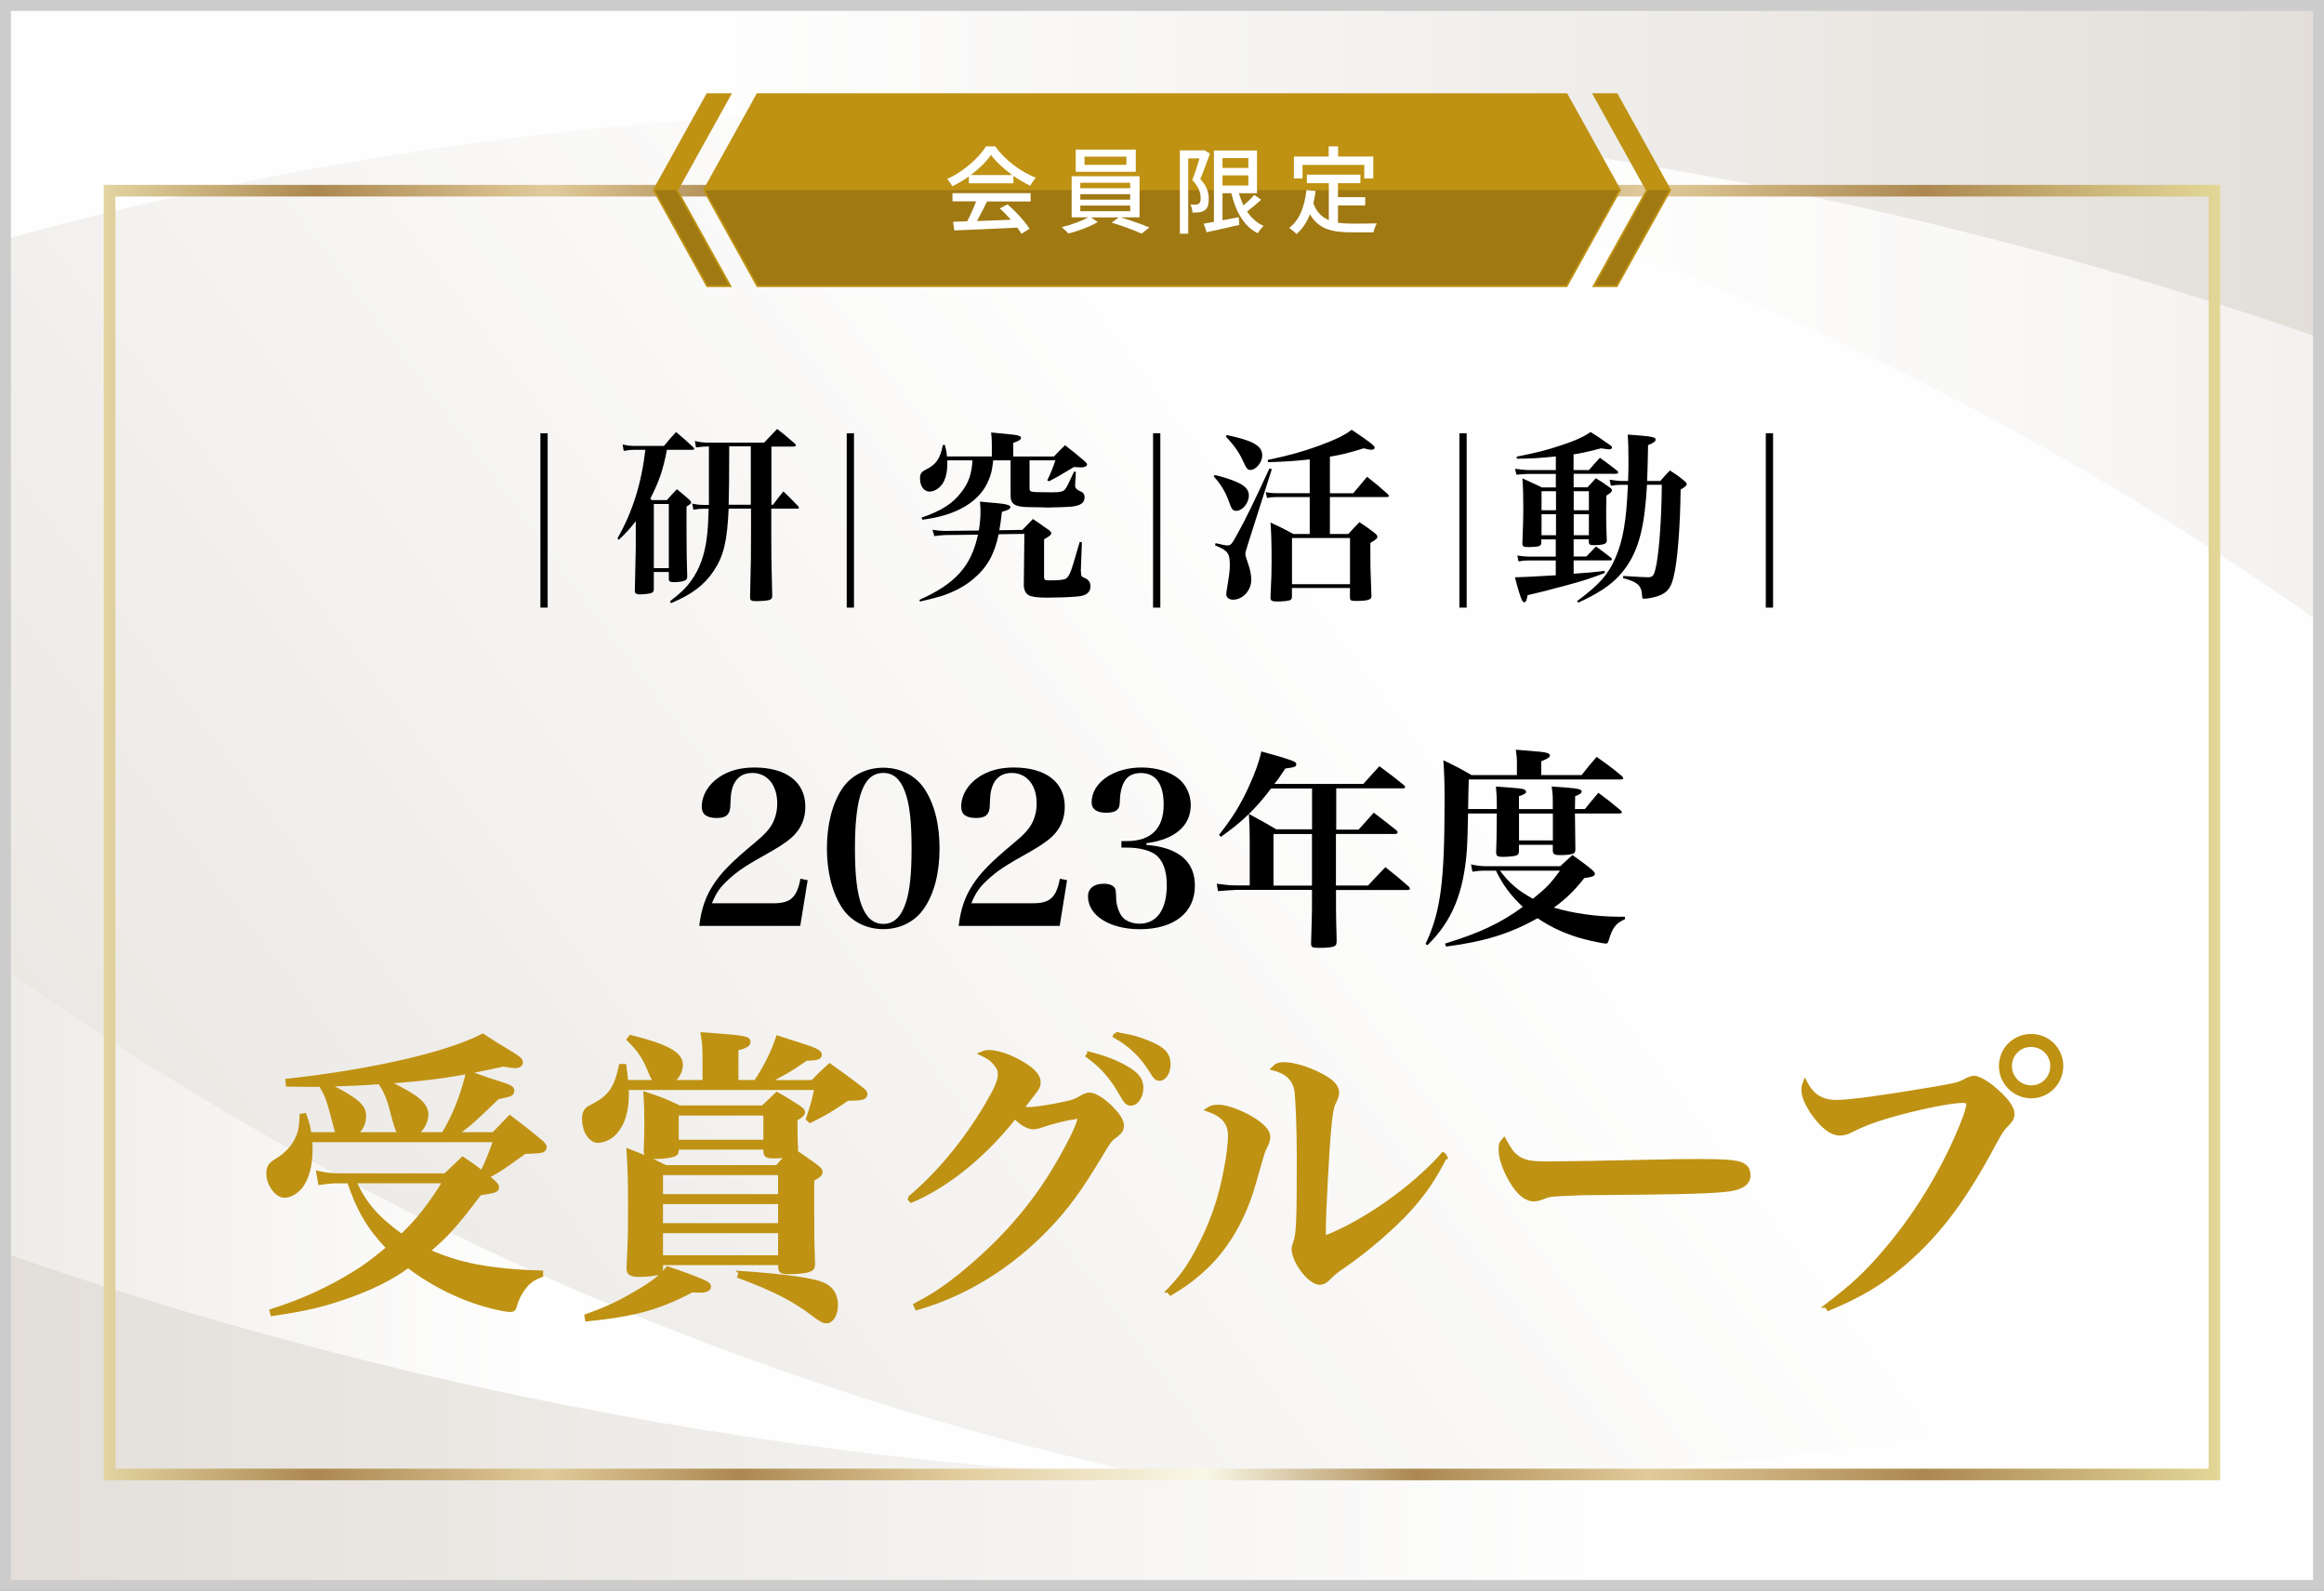 <?xml version="1.0" encoding="UTF-8"?><svg id="_背景" xmlns="http://www.w3.org/2000/svg" width="320" height="219" xmlns:xlink="http://www.w3.org/1999/xlink" viewBox="0 0 320 219"><rect x="0" y="0" width="320" height="219" fill="#333333" stroke="none"/><defs><style>.cls-1{fill:#000;}.cls-1,.cls-2,.cls-3,.cls-4,.cls-5,.cls-6,.cls-7,.cls-8,.cls-9{stroke-width:0px;}.cls-2{fill:url(#_名称未設定グラデーション_12);}.cls-3{fill:url(#_名称未設定グラデーション_13);}.cls-10{stroke:#000;}.cls-10,.cls-11{fill:none;stroke-miterlimit:10;}.cls-4{fill:url(#_名称未設定グラデーション_11);}.cls-12{fill:#bf9213;stroke:#bf9213;stroke-width:.5px;}.cls-13{opacity:.4;}.cls-5{fill:#231815;opacity:.2;}.cls-11{stroke:#ccc;stroke-width:2px;}.cls-6{fill:url(#_名称未設定グラデーション_14);}.cls-7{fill:url(#_名称未設定グラデーション_13-2);}.cls-8{fill:#fff;}.cls-9{fill:url(#_名称未設定グラデーション_13-3);}</style><linearGradient id="_名称未設定グラデーション_13" x1="-17.99" y1="242.03" x2="312.02" y2="-3.7" gradientUnits="userSpaceOnUse"><stop offset="0" stop-color="#b6ab9d"/><stop offset=".42" stop-color="#e7e4df"/><stop offset=".63" stop-color="#fdfdfd"/></linearGradient><linearGradient id="_名称未設定グラデーション_14" x1="-47.8" y1="175.96" x2="330.99" y2="175.96" gradientUnits="userSpaceOnUse"><stop offset="0" stop-color="#b6ab9d"/><stop offset=".21" stop-color="#e7e4df"/><stop offset=".32" stop-color="#fdfdfd"/></linearGradient><linearGradient id="_名称未設定グラデーション_13-2" x1="-3.68" y1="195.64" x2="354.89" y2="195.64" xlink:href="#_名称未設定グラデーション_13"/><linearGradient id="_名称未設定グラデーション_11" x1="19745.89" y1="13148.53" x2="20124.68" y2="13148.53" gradientTransform="translate(20166.79 13191.57) rotate(-180)" gradientUnits="userSpaceOnUse"><stop offset="0" stop-color="#b6ab9d"/><stop offset=".09" stop-color="#c7bfb4"/><stop offset=".24" stop-color="#ded9d3"/><stop offset=".38" stop-color="#efedea"/><stop offset=".51" stop-color="#f9f9f8"/><stop offset=".63" stop-color="#fdfdfd"/></linearGradient><linearGradient id="_名称未設定グラデーション_13-3" x1="19843.11" y1="13168.22" x2="20201.68" y2="13168.22" gradientTransform="translate(20166.79 13191.57) rotate(-180)" xlink:href="#_名称未設定グラデーション_13"/><linearGradient id="_名称未設定グラデーション_12" x1="14.29" y1="114.61" x2="305.71" y2="114.61" gradientUnits="userSpaceOnUse"><stop offset="0" stop-color="#e3d4a1"/><stop offset=".1" stop-color="#ac8850"/><stop offset=".21" stop-color="#e1cb9b"/><stop offset=".3" stop-color="#ac8850"/><stop offset=".4" stop-color="#e1cb9b"/><stop offset=".52" stop-color="#f9f8e7"/><stop offset=".62" stop-color="#ac8850"/><stop offset=".73" stop-color="#e1cb9b"/><stop offset=".86" stop-color="#ac8850"/><stop offset="1" stop-color="#e3d797"/></linearGradient></defs><rect class="cls-8" width="320" height="218.18"/><g class="cls-13"><rect class="cls-3" x="0" y="0" width="320" height="219"/><path class="cls-6" d="M320,199.35v19.65H0v-86.08c23.88,16.98,60.19,39.2,108.25,55.97,20.94,7.31,39.15,11.84,51.88,14.54,9.2,1.95,15.54,2.93,17.97,3.3,29.84,4.5,79.9,8.04,141.89-7.38Z"/><path class="cls-7" d="M320,185.87v33.13H0v-46.71c29.49,10.3,87.17,27.76,160.13,31.14,37.76,1.75,79.62-.27,123.79-9,12.66-2.5,24.69-5.4,36.08-8.56Z"/><path class="cls-4" d="M0,19.65V0h320v86.08c-23.88-16.98-60.19-39.2-108.25-55.97-20.94-7.31-39.15-11.84-51.88-14.54-9.2-1.95-15.54-2.93-17.97-3.3C112.05,7.77,61.99,4.23,0,19.65Z"/><path class="cls-9" d="M0,33.13V0h320v46.71c-29.49-10.3-87.17-27.76-160.13-31.14-37.76-1.75-79.62.27-123.79,9-12.66,2.5-24.69,5.4-36.08,8.56Z"/></g><path class="cls-2" d="M304.11,27.05v175.12H15.89V27.05h288.23M305.71,25.45H14.29v178.31h291.42V25.45h0Z"/><polygon class="cls-12" points="215.64 39.27 104.36 39.27 97.09 26.18 104.36 13.09 215.64 13.09 222.91 26.18 215.64 39.27"/><polygon class="cls-12" points="100.36 13.09 97.45 13.09 90.18 26.18 97.45 39.27 100.36 39.27 93.09 26.18 100.36 13.09"/><polygon class="cls-12" points="219.64 39.27 222.55 39.27 229.82 26.18 222.55 13.09 219.64 13.09 226.91 26.18 219.64 39.27"/><polyline class="cls-5" points="222.91 26.18 215.64 39.27 104.36 39.27 97.09 26.18"/><polyline class="cls-5" points="90.18 26.18 97.45 39.27 100.36 39.27 93.09 26.18"/><polyline class="cls-5" points="226.91 26.18 219.64 39.27 222.55 39.27 229.82 26.18"/><path class="cls-8" d="M133.41,24.28c-.72.51-1.49.98-2.28,1.36-.13-.27-.46-.73-.72-.99,2.24-1.02,4.37-2.91,5.36-4.5h1.26c1.39,1.92,3.56,3.52,5.6,4.32-.29.3-.56.73-.77,1.1-.76-.37-1.56-.83-2.32-1.36v1.02h-6.13v-.94ZM131.16,26.59h10.75v1.14h-6c-.43.88-.92,1.86-1.39,2.7,1.45-.05,3.08-.12,4.67-.18-.48-.55-1.01-1.1-1.52-1.56l1.05-.56c1.19,1.01,2.44,2.4,3.04,3.36l-1.11.69c-.14-.25-.34-.54-.58-.85-3.12.16-6.44.3-8.67.39l-.16-1.19,1.94-.07c.43-.81.9-1.86,1.22-2.74h-3.25v-1.14ZM139.4,24.1c-1.18-.84-2.25-1.82-2.95-2.78-.63.92-1.62,1.9-2.79,2.78h5.73Z"/><path class="cls-8" d="M154.36,29.94c1.32.38,2.91.96,3.9,1.37l-1.07.85c-.98-.45-2.75-1.11-4.12-1.51l.97-.72h-3.82l.94.63c-1.05.63-2.72,1.26-4.06,1.58-.22-.25-.62-.65-.92-.88,1.26-.29,2.8-.84,3.67-1.34h-2.29v-5.66h9.35v5.66h-2.54ZM156.39,23.65h-8.27v-3.06h8.27v3.06ZM148.75,25.91h6.87v-.75h-6.87v.75ZM148.75,27.49h6.87v-.76h-6.87v.76ZM148.75,29.07h6.87v-.77h-6.87v.77ZM155.1,21.56h-5.77v1.13h5.77v-1.13Z"/><path class="cls-8" d="M166.6,21.13c-.38,1.11-.89,2.49-1.33,3.51.97,1.03,1.17,1.95,1.17,2.74s-.16,1.31-.58,1.58c-.2.14-.46.22-.73.26-.27.04-.63.04-.94.03-.01-.31-.1-.79-.29-1.11.29.03.54.03.73.03.17-.01.31-.03.43-.12.2-.13.28-.43.26-.81,0-.67-.24-1.51-1.15-2.46.35-.89.73-2.08,1-2.98h-1.56v10.37h-1.15v-11.47h3.16l.17-.04.82.48ZM173.67,27.48c-.62.56-1.34,1.17-1.96,1.64.59.86,1.33,1.56,2.28,1.98-.27.24-.63.71-.81,1.01-1.92-.98-3.02-2.97-3.63-5.51h-1.22v3.72l2.23-.42.09,1.06c-1.58.37-3.25.73-4.5,1.01l-.41-1.18c.41-.07.89-.16,1.41-.25v-9.82h5.93v5.88h-2.49c.17.59.38,1.15.63,1.68.55-.47,1.11-1.01,1.49-1.45l.96.67ZM168.33,21.76v1.36h3.56v-1.36h-3.56ZM168.33,25.54h3.56v-1.4h-3.56v1.4Z"/><path class="cls-8" d="M184.23,30.66c.58.08,1.19.12,1.85.12.56,0,2.76,0,3.51-.03-.2.29-.41.88-.46,1.23h-3.12c-2.57,0-4.45-.43-5.64-2.49-.43,1.11-1.03,2.03-1.85,2.72-.2-.22-.71-.64-1.01-.84,1.44-1.07,2.11-2.91,2.38-5.2l1.26.12c-.08.6-.18,1.18-.31,1.71.46,1.22,1.19,1.91,2.13,2.3v-5.08h-3.02v-1.17h7.37v1.17h-3.09v1.92h3.75v1.14h-3.75v2.36ZM179.35,24.56h-1.19v-3.01h4.79v-1.4h1.3v1.4h4.84v3.01h-1.24v-1.86h-8.5v1.86Z"/><path class="cls-1" d="M96.28,127.44c.29-2.33.87-4.02,1.95-5.67,1.11-1.69,2.44-3.06,5.76-5.82,1.34-1.11,1.98-1.83,2.42-2.68.41-.84.61-1.72.61-2.68,0-2.53-1.37-4.19-3.43-4.19-1.37,0-2.27.67-2.71,1.95-.23.73-.26,1.02-.32,2.65-.06,1.13-.58,1.6-1.86,1.6-1.4,0-2.07-.5-2.07-1.54,0-1.57.87-3.06,2.42-4.1,1.31-.87,2.88-1.31,4.83-1.31,4.39,0,7.01,2.01,7.01,5.38,0,1.46-.44,2.65-1.31,3.67-.61.73-1.72,1.54-3.2,2.39-3.84,2.15-4.71,2.74-6.05,3.96-1.16,1.05-1.69,1.8-2.3,3.29h8.44c2.39,0,3.23-.76,3.75-3.38l.99.2-1.02,6.29h-13.91Z"/><path class="cls-1" d="M115.98,108.53c1.22-1.8,3.29-2.85,5.65-2.85s4.39,1.05,5.62,2.85c1.4,2.07,2.12,4.92,2.12,8.26s-.73,6.2-2.12,8.23c-1.22,1.83-3.29,2.88-5.62,2.88s-4.42-1.05-5.65-2.88c-1.37-2.07-2.12-4.95-2.12-8.23s.73-6.17,2.12-8.26ZM118.65,124.65c.64,1.69,1.63,2.53,2.97,2.53,1.48,0,2.5-.99,3.14-3.03.52-1.6.76-3.93.76-7.36,0-3.78-.29-6.2-.93-7.86-.64-1.72-1.6-2.53-2.97-2.53-2.71,0-3.9,3.17-3.9,10.39,0,3.7.29,6.2.93,7.86Z"/><path class="cls-1" d="M132,127.44c.29-2.33.87-4.02,1.95-5.67,1.11-1.69,2.44-3.06,5.76-5.82,1.34-1.11,1.98-1.83,2.42-2.68.41-.84.61-1.72.61-2.68,0-2.53-1.37-4.19-3.43-4.19-1.37,0-2.27.67-2.71,1.95-.23.73-.26,1.02-.32,2.65-.06,1.13-.58,1.6-1.86,1.6-1.4,0-2.07-.5-2.07-1.54,0-1.57.87-3.06,2.42-4.1,1.31-.87,2.88-1.31,4.83-1.31,4.39,0,7.01,2.01,7.01,5.38,0,1.46-.44,2.65-1.31,3.67-.61.73-1.72,1.54-3.2,2.39-3.84,2.15-4.71,2.74-6.05,3.96-1.16,1.05-1.69,1.8-2.3,3.29h8.44c2.39,0,3.23-.76,3.75-3.38l.99.2-1.02,6.29h-13.91Z"/><path class="cls-1" d="M157.84,116.3c4.42.35,6.69,2.27,6.69,5.62,0,3.72-2.88,5.99-7.59,5.99-4.13,0-7.13-1.89-7.13-4.51,0-1.11.81-1.75,2.18-1.75.7,0,1.25.2,1.48.55.17.23.17.29.23,1.63.03.81.38,1.8.79,2.33.47.61,1.4.99,2.39.99,2.42,0,3.78-1.95,3.78-5.32,0-2.01-.55-3.46-1.6-4.22-.76-.55-2.21-.93-3.78-.93h-.87v-.9h.82c3.29-.03,5-1.75,5-5.03,0-2.82-1.08-4.34-3.14-4.34-1.08,0-1.86.41-2.3,1.22-.35.64-.55,1.48-.58,2.36-.03.96-.09,1.16-.35,1.45-.29.29-.81.44-1.51.44-1.34,0-2.04-.5-2.04-1.43,0-2.71,3-4.8,6.87-4.8,2.07,0,3.96.58,5.18,1.6.99.84,1.6,2.18,1.6,3.58,0,2.85-2.21,4.74-6.11,5.24v.23Z"/><path class="cls-1" d="M183.96,114.2h3.11c.9-.99,1.19-1.31,2.09-2.33,1.37,1.05,1.8,1.37,3.14,2.44.09.12.15.2.15.26,0,.12-.15.23-.29.23h-8.21v7.1h4.42c1.02-1.11,1.34-1.43,2.39-2.53,1.43,1.13,1.86,1.48,3.23,2.68.09.12.15.2.15.26,0,.12-.12.2-.32.2h-9.86v2.56c0,.44.03,2.65.09,4.42,0,.5-.09.67-.38.79-.29.12-1.05.2-1.95.2-1.02,0-1.19-.09-1.19-.55v-.15c.09-3.32.12-3.87.12-4.54v-2.74h-10.47c-.41,0-1.89.12-2.47.17l-.17-1.02c1.28.17,1.78.23,2.65.23h1.89v-6.17c0-1.6-.03-2.21-.12-3.67,1.69.9,2.18,1.19,3.78,2.12h4.92v-5.62h-5.64c-2.18,2.88-4.13,4.71-6.93,6.66l-.23-.29c1.83-2.33,2.88-4.02,4.02-6.46.93-2.04,1.46-3.49,1.8-5.01,2.94.81,4.37,1.25,4.66,1.48.09.06.15.17.15.29,0,.32-.2.41-1.51.58-.84,1.28-1.05,1.57-1.51,2.12h12.25c.73-.81,1.48-1.63,2.21-2.44,1.51,1.11,1.95,1.46,3.4,2.62.09.09.15.17.15.23,0,.12-.12.2-.29.2h-9.2v5.62ZM175.35,114.81v7.1h5.3v-7.1h-5.3Z"/><path class="cls-1" d="M206.1,111.38v-.84c0-.64-.03-1.19-.12-2.27,3.49.26,3.61.26,3.96.44.09.06.2.2.2.29,0,.2-.26.35-.99.61v1.77h4.66v-1.11c0-.76-.03-1.16-.15-2.01.9.06,1.57.12,2.01.15,1.6.12,2.12.26,2.12.55,0,.23-.26.38-.9.64l-.03,1.77h1.37c.81-1.02,1.08-1.31,1.86-2.24,1.37,1.02,1.78,1.34,3.03,2.39.15.15.2.2.2.29s-.15.17-.29.17h-6.17l.06,5.03c-.03.26-.09.38-.26.47-.26.15-.96.23-1.83.23-.81,0-.99-.12-1.02-.61v-.81h-4.66v.96c-.03.29-.12.41-.35.5-.23.12-1.16.2-1.92.2-.7,0-.87-.12-.87-.64.06-1.75.06-1.86.09-5.33h-3.96q-.06,3.49-.15,4.89c-.44,6.05-2.04,9.92-5.44,13.24l-.26-.17c2.07-4.42,2.62-8.44,2.62-19.79,0-2.24-.03-3.4-.17-5.5,1.75.84,2.27,1.11,3.87,2.04h6.26v-1.6c0-.67-.03-1.08-.15-1.89,3.7.29,3.87.32,4.25.44.29.06.44.2.44.35,0,.26-.29.44-1.19.81v1.89h5.56c.87-1.11,1.16-1.46,2.07-2.5,1.57,1.11,2.04,1.45,3.49,2.65.12.15.17.2.17.29,0,.12-.15.17-.38.17h-20.89q-.06,1.8-.09,4.07h3.96ZM223.74,126.54c-1.28.55-1.72,1.16-2.27,3.03-.09.23-.17.32-.35.32-.29,0-1.98-.35-2.88-.58-2.39-.61-4.6-1.6-6.52-2.91-3.81,2.12-7.25,3.2-12.6,3.9l-.15-.41c4.77-1.46,7.71-2.85,10.71-5.06-1.63-1.51-2.76-3.03-3.7-4.98h-1.16c-.93,0-1.43.03-2.07.15l-.2-1.02c.81.2,1.45.26,2.33.26h9.95c.58-.52,1.13-1.05,1.69-1.54,1.25.9,1.63,1.16,2.74,2.07.23.23.35.38.35.52,0,.29-.38.44-1.46.58-1.51,1.89-2.5,2.82-4.19,4.07,2.65.79,5.94,1.25,8.96,1.25h.82v.35ZM206.54,119.85c1.28,1.72,2.5,2.76,4.54,3.87,1.89-1.54,2.44-2.12,3.72-3.87h-8.26ZM209.16,115.69h4.66v-3.7h-4.66v3.7Z"/><path class="cls-12" d="M61.05,156.1c1.58-2.7,2.54-5.12,3.37-8.49,1.21.42,2.12.75,2.7.96,3.2,1,3.45,1.12,3.45,1.58,0,.17-.12.38-.25.46q-.29.17-1.79.46c-3.54,3.41-3.74,3.58-5.7,5.03h5.12c.96-1,1.25-1.29,2.25-2.33,1.87,1.41,2.45,1.87,4.37,3.45.37.37.46.54.46.71,0,.12-.12.33-.25.42-.17.08-.5.17-.96.17l-.75.04c-.29,0-.58.04-.83.04-3.08,2.2-3.16,2.29-5.16,3.41.42.25.54.38.96.75.29.29.42.46.42.67,0,.46-.25.54-2.41.87-3.24,4.33-4.66,5.87-7.07,7.9,4.24,1.91,8.4,2.7,15.56,2.95v.42c-1.33.5-1.87.96-2.62,2.04-.46.67-.75,1.29-1,2.16-.12.46-.25.58-.71.58-.25,0-1.12-.12-1.91-.33-4.16-.92-8.57-3.04-12.1-5.74-2.33,1.71-5.16,3.12-8.94,4.41-3.2,1.08-5.62,1.62-9.78,2.21l-.12-.46c4.41-1.41,7.94-3.04,11.56-5.28,1.54-.96,2.29-1.54,4.53-3.37-2.66-2.79-4.08-5.2-5.41-9.15h-1.29c-.92,0-1.5.04-2.7.21l-.25-1.41c1.08.25,1.91.33,3.33.33h14.18c1.04-1,1.37-1.29,2.41-2.29,1.29.87,1.87,1.29,2.62,1.91q.71-1.25,1.83-4.41h-25.42c.04.62.04.67.04,1.21,0,2.2-.46,3.91-1.29,5.07-.62.83-1.58,1.37-2.33,1.37-1.08,0-2.25-1.62-2.25-3.08,0-.92.25-1.29,1.29-1.91,1.12-.67,2.12-1.71,2.62-2.79.46-.92.62-1.66.67-3.29l.46-.08c.42,1.25.54,1.66.67,2.62h4.08c-.25-.21-.33-.29-.42-.58q-.04-.12-.62-2.37c-.5-1.87-.83-2.7-1.54-3.79h-1.29c-.62,0-1.33,0-3.24-.04l-.04-.58c11.73-1.29,22.13-3.7,26.91-6.2,1.04.67,1.83,1.21,2.37,1.5,2.79,1.71,2.91,1.79,2.91,2.2,0,.33-.33.54-.79.54-.29,0-.67-.04-1.66-.21-6.82,1.5-9.57,1.87-16.01,2.37,4.04,1.91,5.45,3.04,5.45,4.49,0,1.04-.71,2.21-1.54,2.66h3.87ZM55.02,156.1q-.37-.37-1.08-3.2c-.38-1.58-.87-2.75-1.66-3.91-3,.21-4.04.25-7.15.33,3.99,2.04,5.03,2.91,5.03,4.28,0,1.08-.46,2-1.29,2.5h6.16ZM48.82,162.63c1.33,3.04,3.16,5.12,6.49,7.49,2.37-2.29,3.79-4.12,5.91-7.49h-12.4Z"/><path class="cls-12" d="M116.75,151.24c-2.33,1.58-3.08,2.04-5.2,3.08l-.33-.29c.58-1.71.79-2.41,1.16-4.24h-26.08c.04.25.04.5.04.79,0,2.33-.5,4.04-1.58,5.28-.58.71-1.62,1.21-2.41,1.21-1.08,0-1.96-1.37-1.96-3.12,0-.67.21-1.08.62-1.41q.12-.08,1-.54c2-1.08,2.87-2.41,3.45-5.28h.54c.17,1.29.21,1.62.25,2.2h4.08c-.33-.33-.46-.54-.75-1.21-.83-2.08-1.5-3.12-3.04-4.62l.29-.37c5.12,1.29,6.95,2.33,6.95,3.87,0,.87-.5,1.75-1.25,2.33h4.45v-3.16c0-1.54-.04-2.12-.25-3.41,5.78.42,6.36.5,6.36,1.08,0,.42-.42.62-1.66.96v4.53h2.62c1.41-2.16,2.33-3.99,3.04-6.11,1.25.42,2.25.71,2.87.92,2.29.71,2.95,1.04,2.95,1.46s-.46.54-1.91.58c-2.21,1.54-3.25,2.12-5.37,3.16h6.24c1-1.04,1.29-1.33,2.37-2.29,1.96,1.41,2.58,1.83,4.45,3.29.37.29.5.46.5.67,0,.54-.54.67-2.33.67h-.12ZM80.73,181.14c2.75-1,4.49-1.79,6.86-3.2,2.29-1.33,3.25-2.08,4.33-3.37,2.5.83,4.62,1.66,5.28,2,.29.17.46.33.46.54,0,.37-.46.58-1.21.58-.33,0-.71,0-1.17-.04-4.58,2.41-7.86,3.33-14.47,3.99l-.08-.5ZM105.02,152.44c.83-.79,1.08-1.04,1.96-1.87,1.41.79,1.83,1.08,3.12,1.91.33.25.5.42.5.58,0,.33-.25.54-1.04,1,0,2.5,0,2.66.08,4.12,0,.17,0,.25-.08.37,1.37.96,1.66,1.12,3,2.12.33.29.46.46.46.67,0,.29-.29.58-1.16,1.04v3.49c0,3.54,0,4.66.12,8.11,0,.42-.08.62-.33.75-.42.25-1.58.42-3,.42-.96,0-1.21-.12-1.25-.67v-.58h-16.35v.67c-.04.33-.08.5-.29.62-.29.17-1.5.33-2.7.33s-1.54-.21-1.54-.92v-.12c.17-3.33.21-4.99.21-7.78,0-3.62-.04-5.99-.21-8.32,2.25.87,2.91,1.16,5.12,2.25h15.35c.67-.75.92-1.04,1.41-1.54-.79.08-1.21.12-1.83.12-.96,0-1.16-.12-1.21-.67v-.54h-12.15v.33c0,.33-.08.46-.29.58-.42.21-1.5.38-2.62.38s-1.41-.17-1.41-.75c.08-2.75.08-3.29.08-4.33,0-1.37-.04-2.12-.12-3.66,2.08.67,2.7.92,4.7,1.87h11.48ZM107.39,164.63v-3.12h-16.35v3.12h16.35ZM91.04,165.5v3.12h16.35v-3.12h-16.35ZM91.04,169.5v3.54h16.35v-3.54h-16.35ZM93.21,157.14h12.15v-3.83h-12.15v3.83ZM101.94,175.2c6.24.42,10.4,1,11.65,1.71,1.04.54,1.54,1.5,1.54,2.75s-.58,2.25-1.33,2.25c-.42,0-.75-.17-1.79-.96-2.75-2.08-5.41-3.45-10.23-5.24l.17-.5Z"/><path class="cls-12" d="M125.2,164.92c3.91-3.24,7.7-7.82,10.65-12.81,1.29-2.2,1.79-3.33,1.79-4.16,0-.58-.12-.96-.58-1.5-.5-.62-.83-.87-1.96-1.41.5-.21.71-.25,1.08-.25,1.5,0,3.83.96,5.53,2.2.87.67,1.33,1.33,1.33,1.96,0,.58-.08.75-1.12,2.08q-.29.33-1.17,1.54c.46.04.71.08.87.08.79,0,3.37-.38,4.91-.75,1.25-.25,1.46-.33,2.62-1,.33-.17.62-.25.87-.25.67,0,1.71.62,2.87,1.71,1.08,1.08,1.62,1.91,1.62,2.58,0,.5-.21.87-.79,1.33-.87.62-.92.71-2.12,2.7-2.91,4.87-4.7,7.28-7.32,10.02-5.08,5.32-11.4,9.23-18.05,11.11l-.21-.46c2.62-1.41,3.99-2.33,6.03-3.95,5.2-4.2,9.28-8.65,12.52-13.77,1.46-2.29,3.49-6.07,3.83-7.2.08-.25.12-.42.17-.5.04-.12.08-.17.08-.21,0-.08-.08-.21-.12-.21h-.12s-.08-.04-.17-.04c-.04,0-.08,0-.17.04-.08.04-.25.08-.5.08-.37.04-2.16.46-3.12.75q-.87.29-1.58.5c-.25.04-.42.08-.54.08-.75,0-1.66-.5-2.58-1.46-4.2,5.32-9.28,9.44-14.27,11.56l-.29-.42ZM149.95,145c2.12.54,3.49,1.08,4.95,1.87,1.66.92,2.29,1.71,2.29,2.87s-.67,2.21-1.46,2.21c-.5,0-.67-.17-1.33-1.29-1.33-2.37-2.66-3.87-4.66-5.32l.21-.33ZM153.65,142.33c2.04.29,3.37.67,4.83,1.33,1.79.75,2.45,1.54,2.45,2.87,0,1.08-.58,2-1.25,2-.42,0-.62-.17-1.16-1.08-1.33-2.12-2.83-3.58-5.03-4.83l.17-.29Z"/><path class="cls-12" d="M160.85,177.69c1.75-1.83,2.66-3.08,3.87-5.28,2.08-3.83,3.29-7.24,4.12-11.81.29-1.5.5-3.33.5-4.24,0-1.79-.92-2.87-3.08-3.62.5-.33.83-.42,1.58-.42,1.04,0,3,.71,4.66,1.71,1.41.87,2.16,1.71,2.16,2.45,0,.46-.12.79-.5,1.58-.25.46-.25.5-1.62,5.28-1.29,4.37-3.49,8.19-6.32,10.94-1.62,1.54-2.91,2.54-5.03,3.79l-.33-.38ZM199.07,159.14c-1.75,3.37-2.87,4.95-4.91,7.28-2.21,2.45-6.07,5.78-9.07,7.82-1.16.79-1.37.96-2.16,1.75-.42.42-.79.62-1.21.62-1.37,0-3.62-2.91-3.62-4.7q0-.29.21-.87c.42-1.16.5-2.66.5-11.81,0-3.91-.17-7.9-.33-9.11-.29-1.62-1.29-2.54-3.2-3.04.5-.5.83-.62,1.5-.62,1.29,0,3.29.58,5.03,1.5,1.58.79,2.33,1.58,2.33,2.41,0,.46-.08.71-.54,1.62-.21.5-.37,1.46-.54,3.29-.29,2.95-.75,11.77-.75,14.1,0,.17,0,.58.04,1,5.49-2.12,12.23-6.86,16.35-11.52l.37.29Z"/><path class="cls-12" d="M208.88,159.26c.92.67,1.87.87,4.16.87,1.66,0,9.28-.12,16.47-.29.71-.04,3.41-.04,4.66-.04,4.16,0,5.45.17,6.12.75.33.29.5.75.5,1.25,0,1.04-.92,1.71-2.7,1.96-2.33.29-5.99.42-18.55.5-1.91,0-2.12.04-5.16.17-1,.08-1.21.12-1.83.37-.62.25-1.04.33-1.41.33-1,0-2.12-.92-3.08-2.58-.96-1.66-1.46-3.12-1.46-4.33,0-.71.04-.83.5-1.37.87,1.54,1.12,1.91,1.79,2.41Z"/><path class="cls-12" d="M251.45,179.77c3.49-2.62,5.66-4.62,8.4-7.9,4.2-4.95,7.94-11.19,10.36-17.26.5-1.25.79-2.21.79-2.62,0-.29-.25-.42-.75-.42-1.5,0-5.28.75-8.86,1.71-3.08.83-4.7,1.46-6.61,2.41-.42.25-1,.37-1.46.37-1.21,0-2.58-1.12-3.91-3.12-.75-1.21-1.12-2.12-1.12-2.95,0-.33.04-.54.25-1.08,1,1.96,2.29,2.75,4.37,2.75,1.79,0,6.66-.67,13.48-1.83,3.12-.54,3.41-.62,4.53-1.25.29-.12.67-.25.92-.25.62,0,1.95.79,3.08,1.83,1.42,1.25,2.21,2.37,2.21,3.12,0,.54-.17.92-.75,1.5-.71.71-.87,1-1.75,2.58-4.03,7.61-7.57,12.35-12.31,16.47-3.33,2.83-5.91,4.41-10.57,6.36l-.29-.42ZM283.85,146.74c0,2.33-1.87,4.2-4.16,4.2s-4.2-1.87-4.2-4.2,1.87-4.16,4.2-4.16,4.16,1.87,4.16,4.16ZM276.78,146.74c0,1.62,1.29,2.91,2.91,2.91s2.87-1.29,2.87-2.91-1.29-2.87-2.91-2.87-2.87,1.29-2.87,2.87Z"/><path class="cls-1" d="M91.83,61.92c-.53,2.8-1.09,4.38-2.29,6.72.08.08.1.1.2.2h2.09c.56-.64.74-.84,1.38-1.5.76.64.99.81,1.71,1.45.18.18.25.28.25.38,0,.13-.13.25-.64.56v3.64q0,3.23.1,6.03c-.03.33-.13.46-.46.56-.25.1-.92.18-1.32.18-.61,0-.76-.1-.76-.51v-.89h-2.06v2.39c-.03.31-.1.41-.38.51-.23.08-1.02.18-1.5.18-.53,0-.74-.13-.74-.48.08-3.69.13-5.62.13-5.83v-3.77c-.76.99-1.22,1.5-2.34,2.57l-.18-.2c2.06-3.59,3.31-7.58,3.84-12.19h-1.5c-.53,0-.84.03-1.48.15l-.15-.89c.64.15,1.04.2,1.63.2h4.07c.71-.87.92-1.12,1.66-1.91,1.04.87,1.35,1.15,2.37,2.09.1.1.13.15.13.23s-.1.13-.28.13h-3.46ZM90.03,78.21h2.06v-8.83h-2.06v8.83ZM106.19,69.48h.25c.59-.81.79-1.04,1.43-1.83.89.84,1.15,1.12,2.01,2.01.1.1.13.15.13.23s-.1.13-.25.13h-3.56v3.16c0,3.18,0,3.49.13,8.83,0,.36-.1.48-.43.59-.23.08-1.12.15-1.78.15s-.84-.1-.84-.53c.13-5.45.13-5.83.13-9.04v-3.16h-3.08c-.2,4.51-.69,6.52-2.06,8.58-1.35,1.98-2.98,3.21-5.88,4.43l-.15-.25c1.55-1.2,2.19-1.83,2.88-2.77,1.22-1.68,1.91-3.61,2.21-6.06.13-.94.2-2.27.25-3.92h-.76c-.36,0-.66.03-1.35.13l-.15-.84c.56.13.92.18,1.58.18h.71v-8.04h-.13c-.56,0-.92.03-1.65.13l-.15-.89c.53.15,1.2.23,1.83.23h7.71c.61-.66,1.22-1.3,1.78-1.88,1.07.81,1.37,1.09,2.42,1.99.13.1.18.18.18.25,0,.1-.15.18-.33.18h-3.05v8.04ZM100.41,61.44c0,4.43-.03,6.41-.08,8.04h3.05v-8.04h-2.98Z"/><path class="cls-1" d="M134.78,73.04c.15-.97.23-1.78.23-2.72,0-.48-.03-.71-.08-1.27.87.08,1.53.13,1.96.18h.1c1.53.13,2.14.31,2.14.56s-.36.46-1.17.66c-.15,1.35-.23,1.81-.36,2.54l3.18-.05,1.45-1.5c.51.36.89.61,1.15.79.23.18.56.41,1.02.71.25.2.36.33.36.46,0,.15-.18.33-.46.51q-.36.2-.54.33v5.12c0,.46.08.53.74.53,1.07,0,1.81-.05,2.14-.18.41-.13.74-.74,1.14-2.09.25-.89.28-.97.89-3.03l.3.05-.15,4.02c.03.05.03.1.03.1,0,.51.05.61.41.76.61.23.89.61.89,1.2,0,.87-.64,1.32-1.93,1.4-1.14.1-2.85.15-4.07.15s-2.06-.1-2.49-.33-.69-.74-.69-1.45l.08-7-3.54.05c-.58,2.77-1.6,4.58-3.49,6.16-1.17.99-2.55,1.73-4.3,2.32-.76.23-1.15.33-3.03.79l-.1-.23c4.99-2.24,7.13-4.63,8.07-8.98l-4.56.05c-.48.03-.79.05-1.45.15l-.25-.87c.64.1,1.17.15,1.68.15h.13l4.58-.05ZM136.76,63.37c-.15,1.27-.25,1.83-.61,2.67-1.17,2.98-4.38,4.91-9.14,5.5l-.13-.28c2.85-.99,4.33-1.96,5.57-3.61.94-1.25,1.35-2.44,1.45-4.28h-3.46v.43c0,.99-.13,1.71-.43,2.37-.38.87-1.25,1.5-2.01,1.5s-1.32-.74-1.32-1.78c0-.66.15-.92.81-1.25,1.42-.71,1.96-1.48,2.34-3.39h.28c.18.74.23.99.28,1.58h6.18v-1.65c0-.71-.03-.97-.1-1.65,3.21.31,3.44.33,3.74.43.28.1.38.18.38.31,0,.25-.36.46-1.07.69v1.88h5.6c.64-.69.84-.89,1.53-1.55,1.2.92,1.55,1.22,2.72,2.21.23.23.31.31.31.43,0,.25-.31.41-.84.41-.2,0-.53-.03-.97-.05-1.25.76-2.65,1.58-3.44,1.96l-.23-.13c.46-.94.71-1.55,1.12-2.75h-3.56v3.84c0,.41.13.48.81.53.15,0,1.93.03,2.26.03,1.17,0,1.58-.1,1.86-.46.25-.36.43-.71,1.2-2.39l.25.03-.1,1.73v.18q0,.48.69.76c.41.15.61.43.61.81,0,.76-.48,1.15-1.73,1.3-.36.05-2.44.13-3.16.13h-.36c-.3-.03-1.14-.03-2.42-.05-1.96-.03-2.52-.41-2.52-1.63v-4.81h-2.42Z"/><path class="cls-1" d="M167.28,65.38c1.48.38,2.49.71,3.33,1.12.94.48,1.35.99,1.35,1.71,0,1.04-.89,2.11-1.73,2.11-.46,0-.64-.2-.97-1.15-.53-1.48-1.07-2.39-2.14-3.59l.15-.2ZM167.38,74.77c.87.2,1.35.31,1.63.31.46,0,.59-.15,1.4-1.63,1.07-1.93,2.19-4.2,4.38-8.96l.33.1-3.31,10.38c-.28.89-.33,1.09-.33,1.32q0,.25.33,1.17c.33.87.48,1.68.48,2.37,0,1.45-1.17,2.72-2.5,2.72-.58,0-.94-.31-.94-.76,0-.1.05-.56.13-.97.28-1.71.36-2.34.36-2.98,0-1.71-.28-2.06-2.04-2.77l.08-.31ZM168.91,59.88c3.74.81,4.89,1.5,4.89,2.83,0,.94-.87,1.98-1.63,1.98-.38,0-.53-.18-.99-1.17-.54-1.22-1.15-2.09-2.37-3.41l.1-.23ZM180.34,63.24c-2.21.23-3.31.31-5.75.38l-.03-.31c2.75-.56,4.86-1.15,7.08-1.96,2.32-.87,3.44-1.4,4.48-2.19,2.57,1.73,3.16,2.19,3.16,2.47,0,.15-.15.28-.38.28-.3,0-.71-.08-1.12-.2-2.09.64-2.95.87-4.66,1.15v5.04h3.21c.66-.79,1.3-1.55,1.91-2.27,1.27.99,1.65,1.32,2.85,2.39.1.13.15.18.15.25,0,.1-.1.15-.31.15h-7.81v5.09h2.54c.66-.74.87-.97,1.53-1.63.97.64,1.25.84,2.14,1.53.23.2.33.33.33.46,0,.23-.18.41-.97.87v1.45c0,1.65,0,2.11.15,5.8,0,.25-.05.41-.23.48-.25.18-.89.25-1.81.25-.81,0-.92-.05-.92-.51v-1.27h-7.99v1.15c0,.25-.03.36-.15.46-.18.15-.92.25-1.91.25-.69,0-.89-.13-.89-.51v-.1c.13-2.77.15-3.41.15-4.86,0-2.67-.05-4.12-.15-5.4,1.43.66,1.86.87,3.16,1.58h2.24v-5.09h-4.56c-.56,0-.84.03-1.32.13l-.18-.81c.48.1.94.15,1.53.15h4.53v-4.66ZM177.9,80.42h7.99v-6.36h-7.99v6.36Z"/><path class="cls-1" d="M218.8,64.69c.64-.74.84-.97,1.5-1.68,1.07.76,1.38,1.02,2.37,1.78.1.1.15.18.15.25,0,.1-.13.18-.36.18h-5.78v1.86h1.91c.51-.56.66-.71,1.15-1.25.84.51,1.07.66,1.83,1.22.28.18.38.31.38.43,0,.23-.18.38-.76.74-.03,1.55-.03,2.32-.03,2.95,0,.97.03,1.63.08,3.1v.18c0,.43-.48.59-1.86.59-.46,0-.59-.1-.61-.43v-.38h-2.09v2.37h1.76c.46-.48.89-.94,1.32-1.37.92.66,1.2.87,2.11,1.58.03.05.08.15.08.18,0,.08-.1.15-.23.15h-5.04v1.83c1.93-.13,2.6-.18,4.25-.38l.05.28c-1.88.71-2.77,1.02-5.32,1.71-2.72.74-3.72.97-5.32,1.35-.13.74-.23.97-.46.97-.15,0-.25-.13-.36-.38-.2-.41-.61-1.81-.92-3.05q1.48-.03,5.62-.28v-2.04h-3.79c-.46,0-.76.03-1.35.13l-.15-.81c.46.08,1.17.15,1.6.15h3.69v-2.37h-1.99v.48c-.03.28-.1.38-.43.48-.2.05-.84.1-1.37.1-.66,0-.81-.1-.81-.53q.13-3.08.13-4.58c0-2.04-.03-3.21-.13-4.35,1.17.51,1.53.69,2.7,1.25h1.91v-1.86h-3.79c-.33,0-.64.03-1.63.1l-.2-.81c.79.1,1.55.18,1.83.18h3.79v-1.88c-2.26.23-3.49.31-5.37.31l-.03-.28c2.8-.56,4.12-.89,6.03-1.53,2.14-.71,3.16-1.17,4.15-1.86q1.07.64,2.65,1.78c.23.15.3.25.3.36,0,.15-.18.25-.38.25-.18,0-.46-.05-1.12-.15-1.55.43-2.93.71-3.79.84v2.16h2.11ZM214.25,67.62h-1.99v2.62h1.99v-2.62ZM214.25,70.78h-1.99v2.9h1.99v-2.9ZM218.78,67.62h-2.09v2.62h2.09v-2.62ZM218.78,70.78h-2.09v2.9h2.09v-2.9ZM228.63,66.19c.56-.64.71-.81,1.3-1.43.92.58,1.2.79,1.99,1.43.25.2.33.33.33.46,0,.18-.18.36-.84.74-.05,5.04-.43,9.88-.94,11.91-.33,1.43-.76,2.09-1.63,2.52-.64.33-1.73.59-2.47.59-.18,0-.25-.05-.25-.23-.05-.71-.1-.99-.28-1.32-.28-.53-.94-.92-2.34-1.27v-.31c1.91.13,3.05.18,3.38.18.76,0,.89-.23,1.2-1.76.41-2.21.71-6.57.74-10.97h-2.04c-.31,5.65-1.09,8.76-2.83,11.28-1.42,2.04-3.23,3.38-6.62,4.94l-.18-.2c3.08-2.29,4.25-3.61,5.27-5.93,1.07-2.42,1.53-5.17,1.73-10.08h-.89c-.64,0-.89.03-1.45.13l-.18-.84c.61.1,1.25.18,1.71.18h.84c.05-1.27.05-1.91.05-2.93,0-1.53-.03-2.39-.1-3.46,3.23.23,3.84.33,3.84.69,0,.25-.28.46-1.04.76-.05,2.72-.08,3.44-.13,4.94h1.83Z"/><line class="cls-10" x1="74.91" y1="59.64" x2="74.91" y2="83.64"/><line class="cls-10" x1="117.09" y1="59.64" x2="117.09" y2="83.64"/><line class="cls-10" x1="159.27" y1="59.64" x2="159.27" y2="83.64"/><line class="cls-10" x1="201.45" y1="59.64" x2="201.45" y2="83.64"/><line class="cls-10" x1="243.64" y1="59.64" x2="243.64" y2="83.64"/><rect class="cls-11" x=".5" y=".5" width="319" height="218"/></svg>